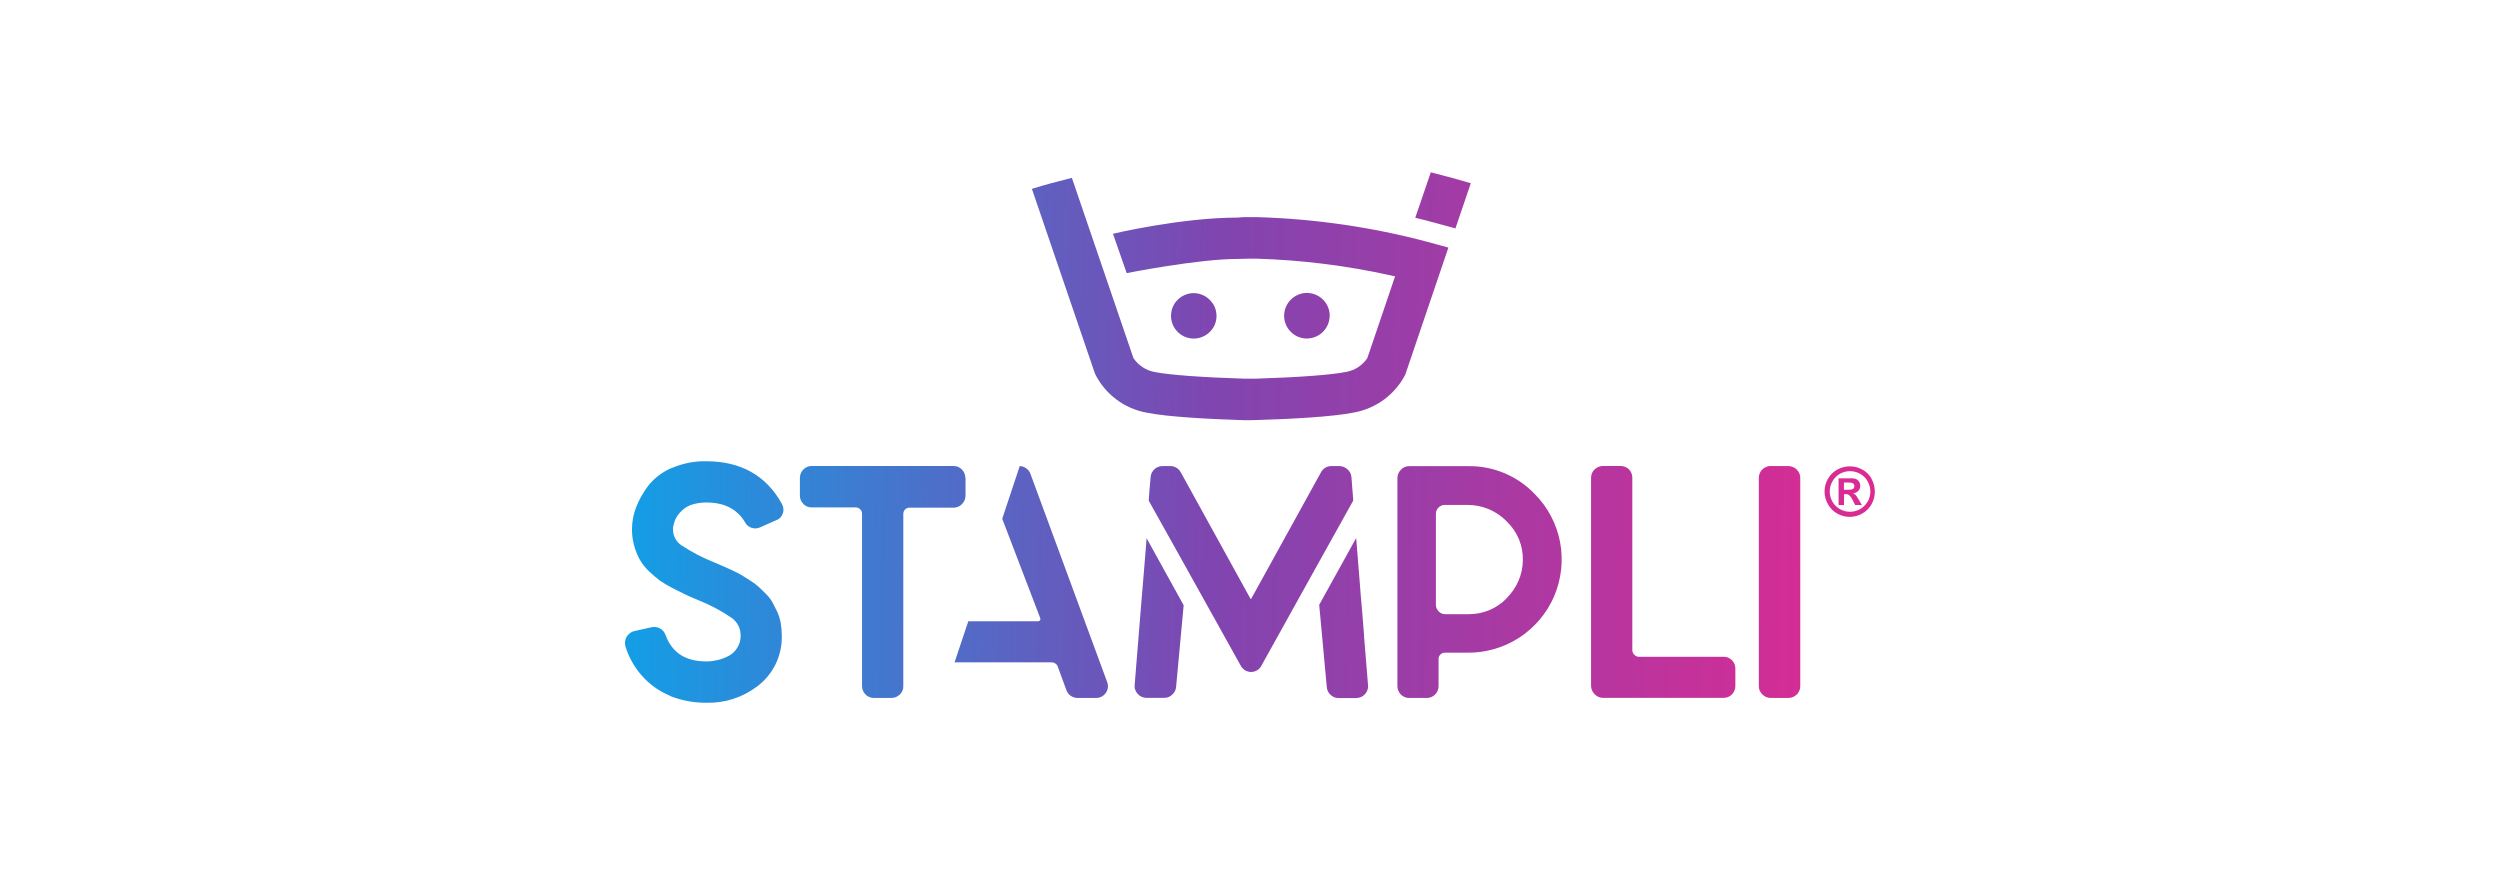 <?xml version="1.0" encoding="UTF-8"?>
<svg xmlns="http://www.w3.org/2000/svg" xmlns:xlink="http://www.w3.org/1999/xlink" id="Layer_1" data-name="Layer 1" width="280" height="100" viewBox="0 0 280 100">
  <defs>
    <style>
      .cls-1 {
        fill: url(#linear-gradient);
        fill-rule: evenodd;
        stroke-width: 0px;
      }
    </style>
    <linearGradient id="linear-gradient" x1="58.99" y1="-229.75" x2="212.82" y2="-232.39" gradientTransform="translate(0 -181.79) scale(1 -1)" gradientUnits="userSpaceOnUse">
      <stop offset="0" stop-color="#00aeef"></stop>
      <stop offset=".5" stop-color="#8045b0"></stop>
      <stop offset="1" stop-color="#e12991"></stop>
    </linearGradient>
  </defs>
  <path class="cls-1" d="M163.01,25.58l1.72-5.06c-1.49-.44-2.99-.85-4.48-1.22l-1.74,5.09c.8.19,1.49.37,2.15.55l2.35.64ZM75.27,52.41c1.21-.52,2.51-.78,3.83-.75,3.87,0,6.72,1.6,8.47,4.77.09.16.15.35.17.53.02.19,0,.38-.07.55-.06.18-.16.34-.29.48-.13.13-.3.23-.48.29l-1.79.79c-.29.13-.62.15-.92.05-.31-.09-.57-.3-.72-.58-.89-1.52-2.32-2.26-4.36-2.26-.47,0-.93.05-1.38.17-.35.09-.68.23-.98.43-.25.17-.47.37-.66.6-.16.18-.3.39-.41.61-.09.2-.17.41-.22.63-.04.13-.07.26-.08.39v.2c0,.34.08.68.24.99.16.3.39.56.68.76,1.16.77,2.39,1.41,3.68,1.92l.99.43.14.06c.22.1.52.23.89.4.45.21.81.4,1.08.56l.94.59c.35.21.68.46.98.73.23.22.49.48.78.76.3.29.55.62.75.98.17.32.34.66.52,1.03.18.4.31.82.39,1.26.08.47.12.94.12,1.41.03,1.11-.21,2.21-.7,3.21-.49,1-1.21,1.86-2.11,2.52-1.62,1.21-3.6,1.84-5.62,1.79-1.35.01-2.7-.23-3.96-.71l-.23-.12c-1.17-.5-2.21-1.25-3.05-2.2-.84-.95-1.47-2.07-1.84-3.28-.07-.24-.07-.5,0-.75.06-.23.18-.44.36-.61.18-.18.39-.3.64-.36l1.93-.43c.32-.07.65-.02.93.13.29.15.51.41.62.71.73,2.02,2.24,2.99,4.6,2.99.4,0,.8-.05,1.2-.14.43-.1.85-.25,1.25-.46.41-.21.75-.53.99-.92.26-.41.39-.89.38-1.38,0-.38-.08-.76-.25-1.1-.17-.34-.42-.64-.73-.86-1.19-.82-2.48-1.5-3.83-2.03-.63-.26-1.12-.48-1.45-.64s-.78-.39-1.38-.69c-.5-.25-.98-.54-1.44-.86-.41-.32-.81-.66-1.19-1.02-.41-.39-.76-.83-1.04-1.33-.26-.48-.47-.99-.61-1.52-.17-.6-.25-1.22-.25-1.84,0-.84.16-1.68.46-2.47.34-.87.81-1.69,1.38-2.44.7-.87,1.61-1.55,2.64-1.98h0ZM115.42,53.09c-.09-.25-.25-.47-.47-.63s-.47-.25-.74-.26l-1.96,5.9,4.26,11.14s.02.08.01.12c0,.04-.02.08-.04.11-.02.03-.05.06-.09.08s-.08.03-.12.03h-7.82l-1.54,4.6h10.86c.15,0,.3.05.43.13.13.09.22.21.27.35l.97,2.65c.09.25.26.47.48.62.22.15.48.24.75.24h2.1c.21,0,.42-.05.61-.15.19-.1.35-.24.47-.41s.2-.37.23-.58c.03-.21,0-.42-.07-.62l-8.59-23.31ZM164.45,52.21h-6.61c-.18,0-.35.03-.52.1-.16.07-.31.18-.43.31-.24.25-.38.58-.38.92v23.3c0,.18.03.35.1.51s.16.31.29.44c.12.12.27.22.44.29.16.07.34.1.51.09h1.94c.26,0,.52-.07.74-.22.22-.15.39-.36.49-.6.07-.16.1-.34.1-.51v-3.04c0-.09.01-.19.05-.27.04-.09.09-.16.16-.23.06-.06.14-.12.23-.15.08-.03.18-.05.27-.05h2.47c2.07.03,4.11-.55,5.85-1.68,1.74-1.13,3.1-2.75,3.92-4.65.81-1.91,1.04-4.01.66-6.05-.39-2.04-1.37-3.91-2.83-5.38-.96-1.01-2.11-1.8-3.39-2.34-1.28-.54-2.65-.81-4.04-.79h0ZM168.73,67.03c-.56.57-1.23,1.02-1.96,1.32-.74.3-1.53.45-2.32.44h-2.61c-.27,0-.52-.12-.71-.31-.19-.19-.3-.44-.31-.71v-10.2c0-.14.02-.27.07-.4.05-.13.13-.24.23-.33.09-.09.2-.17.33-.22s.25-.07.38-.07h2.5c.82,0,1.64.15,2.4.47s1.45.78,2.02,1.38c.59.56,1.06,1.24,1.37,1.99.31.75.46,1.56.44,2.38-.01.8-.18,1.58-.5,2.31-.32.73-.78,1.39-1.35,1.95h0ZM127.91,66.52c-.03.32-.08.92-.12,1.42-.04.47-.09,1.05-.14,1.75-.13,1.67-.33,4.02-.57,7.04-.02.18,0,.37.07.54.06.17.16.33.29.46.12.14.27.25.44.32.17.07.35.11.53.11h1.96c.17,0,.34-.02.5-.09.16-.06.3-.15.42-.27.12-.11.22-.24.3-.39.07-.14.12-.3.13-.46.29-3.05.57-6.11.85-9.16l-4.15-7.51c-.08.98-.17,2.08-.25,3.11h0c-.1,1.28-.2,2.44-.26,3.12h0ZM152.77,71.21h0v.03l.04.48.03.37c.12,1.54.24,3.08.38,4.66.02.17,0,.33-.05.49-.06.19-.16.37-.3.51-.12.14-.27.25-.44.32-.17.07-.35.11-.53.11h-1.96c-.17,0-.34-.02-.5-.09-.16-.06-.3-.15-.42-.27-.25-.23-.4-.54-.42-.87l-.85-9.21,4.14-7.48c.5,6.11.5,6.26.5,6.26.15,1.62.27,3.17.39,4.69h0ZM151.56,55.97s-.2-2.5-.2-2.54c-.01-.17-.06-.33-.14-.49-.08-.15-.19-.28-.32-.39-.25-.23-.58-.35-.92-.35h-.83c-.24,0-.48.05-.69.17-.21.12-.38.29-.5.51l-7.83,14.19s0,.02,0,.02-.02,0-.07-.02l-7.83-14.2c-.12-.21-.29-.38-.5-.5-.21-.12-.45-.18-.69-.17h-.83c-.34,0-.67.12-.92.36-.11.11-.21.23-.28.37-.08.16-.13.33-.14.5q-.15,1.59-.21,2.56v.09l4.14,7.41,6.16,11.06c.11.21.28.39.48.52.21.12.44.19.68.19s.48-.07.68-.19c.21-.12.37-.3.48-.52l6.14-11.05,4.14-7.43-.02-.1ZM108.14,53.53v1.96c0,.18-.03.35-.1.52-.07.16-.16.31-.29.44-.12.13-.26.23-.42.3-.16.07-.33.11-.5.11h-4.96c-.09,0-.19.01-.27.05-.09.03-.17.09-.23.15-.07.07-.12.15-.15.23s-.05.18-.05.27v19.29c0,.18-.03.36-.1.52-.07.16-.17.31-.31.43-.25.24-.58.37-.92.37h-1.96c-.17,0-.35-.03-.51-.1-.16-.07-.31-.16-.43-.29-.12-.12-.22-.27-.29-.43s-.1-.34-.1-.51v-19.3c0-.09-.01-.19-.05-.27-.04-.09-.09-.16-.16-.23-.13-.13-.3-.21-.49-.21h-4.94c-.18,0-.35-.03-.52-.1-.16-.07-.31-.17-.43-.31-.24-.25-.38-.58-.37-.92v-1.99c0-.34.14-.68.38-.92.12-.13.27-.23.43-.3.16-.07.34-.1.52-.1h15.9c.17,0,.35.04.51.11.16.07.3.17.42.3.24.25.37.58.37.92h0ZM193.05,73.56h-9.52c-.12,0-.23-.04-.33-.1-.11-.07-.21-.16-.28-.28-.07-.11-.1-.24-.1-.36v-19.29c0-.24-.05-.47-.17-.68-.11-.21-.28-.38-.49-.49-.21-.11-.44-.17-.68-.17h-1.96c-.34,0-.67.14-.92.38-.13.12-.23.27-.3.43s-.1.34-.1.52v23.27c0,.18.03.36.1.52.07.17.17.31.3.44.12.13.26.23.42.3s.33.1.5.11h13.52c.18,0,.35-.03.52-.1.16-.07.31-.17.43-.3.24-.26.38-.6.37-.96v-1.91c0-.18-.03-.35-.09-.51-.07-.16-.16-.31-.29-.44-.12-.12-.27-.22-.44-.29-.16-.07-.34-.1-.51-.09h0ZM198.32,52.2h1.98c.26,0,.52.09.74.23.22.15.39.35.49.59.07.16.1.33.1.5v23.32c0,.17-.03.35-.1.51-.07.16-.16.31-.29.43-.12.12-.27.22-.43.29-.16.07-.34.1-.51.1h-1.98c-.17,0-.34-.03-.5-.1-.16-.06-.3-.16-.42-.28-.13-.12-.24-.27-.31-.43-.07-.16-.1-.34-.1-.52v-23.32c0-.18.03-.35.1-.52s.17-.31.3-.43c.25-.24.58-.38.92-.38ZM135.82,33.96c.34.51.48,1.12.41,1.73-.07.61-.36,1.16-.82,1.57s-1.04.64-1.65.66c-.61.01-1.21-.19-1.68-.58-.47-.39-.79-.93-.89-1.53-.1-.6.01-1.22.32-1.74.31-.52.81-.92,1.39-1.11.58-.19,1.21-.17,1.77.07.47.19.86.52,1.14.94ZM148.93,35.37c0-.59-.2-1.16-.58-1.62-.37-.46-.89-.77-1.47-.89-.58-.12-1.18-.03-1.7.25-.52.28-.93.73-1.16,1.27-.23.55-.26,1.15-.09,1.72.17.56.53,1.05,1.02,1.38.49.33,1.08.48,1.67.42s1.14-.32,1.55-.73c.48-.48.75-1.12.75-1.8h0ZM159.84,27.08l2.38.65-4.83,14.23c-.56,1.09-1.37,2.04-2.35,2.77-.99.73-2.13,1.23-3.33,1.46-2.42.5-7.23.74-10.84.85l-.81.02h-.78c-3.64-.12-8.48-.35-10.9-.85-1.21-.23-2.35-.72-3.33-1.46-.99-.73-1.79-1.68-2.35-2.77l-.1-.24-7.03-20.59c1.46-.45,2.97-.86,4.48-1.23l6.87,20.12.04.09c.27.4.62.73,1.02,1,.4.26.85.44,1.32.53,1.61.33,5.28.6,10.06.75h1.3c4.83-.15,8.52-.43,10.13-.76.48-.09.93-.27,1.33-.53.4-.27.75-.61,1.02-1.01l3.11-9.16-.46-.1c-4.95-1.1-10-1.73-15.07-1.88h-.72l-1.38.03c-4.46,0-12.43,1.59-12.43,1.59l-1.54-4.41s7.61-1.81,13.97-1.81l.61-.05h1.61c6.42.19,12.8,1.11,19.01,2.76ZM209.63,53.63c-.24-.44-.61-.8-1.05-1.04-.43-.24-.91-.36-1.4-.36s-.97.13-1.4.36c-.44.24-.81.6-1.05,1.04-.25.43-.38.92-.38,1.42s.13.98.38,1.42c.24.44.6.81,1.04,1.05.43.24.91.37,1.4.37s.97-.13,1.4-.37c.44-.24.8-.61,1.04-1.04.24-.43.37-.91.37-1.41,0-.5-.12-1-.37-1.43h0ZM209.17,56.18c-.2.35-.49.65-.84.84-.34.19-.73.3-1.13.3s-.78-.1-1.13-.3c-.35-.2-.65-.49-.84-.84-.2-.35-.3-.74-.3-1.14,0-.4.11-.79.31-1.14.2-.35.49-.64.84-.84.34-.19.73-.29,1.12-.29.39,0,.78.1,1.12.29.36.19.65.48.85.84.2.35.31.75.31,1.15s-.11.8-.31,1.15v-.02ZM207.75,55.36c.08.07.14.15.2.24.02.03.1.15.23.36l.35.6h-.75l-.25-.48c-.1-.23-.24-.44-.42-.62-.12-.09-.27-.13-.42-.12h-.16v1.23h-.61v-3h1.58c.16.01.32.05.46.12.12.07.21.17.28.29.07.13.11.28.11.43,0,.21-.07.41-.21.56-.16.16-.37.26-.59.29.07.03.14.06.2.11h0ZM206.77,54.85c.22.01.44,0,.65-.04.08-.02.15-.07.2-.14.05-.07.08-.15.07-.23,0-.08-.03-.16-.07-.22-.05-.07-.12-.12-.2-.14-.22-.04-.44-.05-.65-.04h-.25v.82h.25Z"></path>
</svg>
